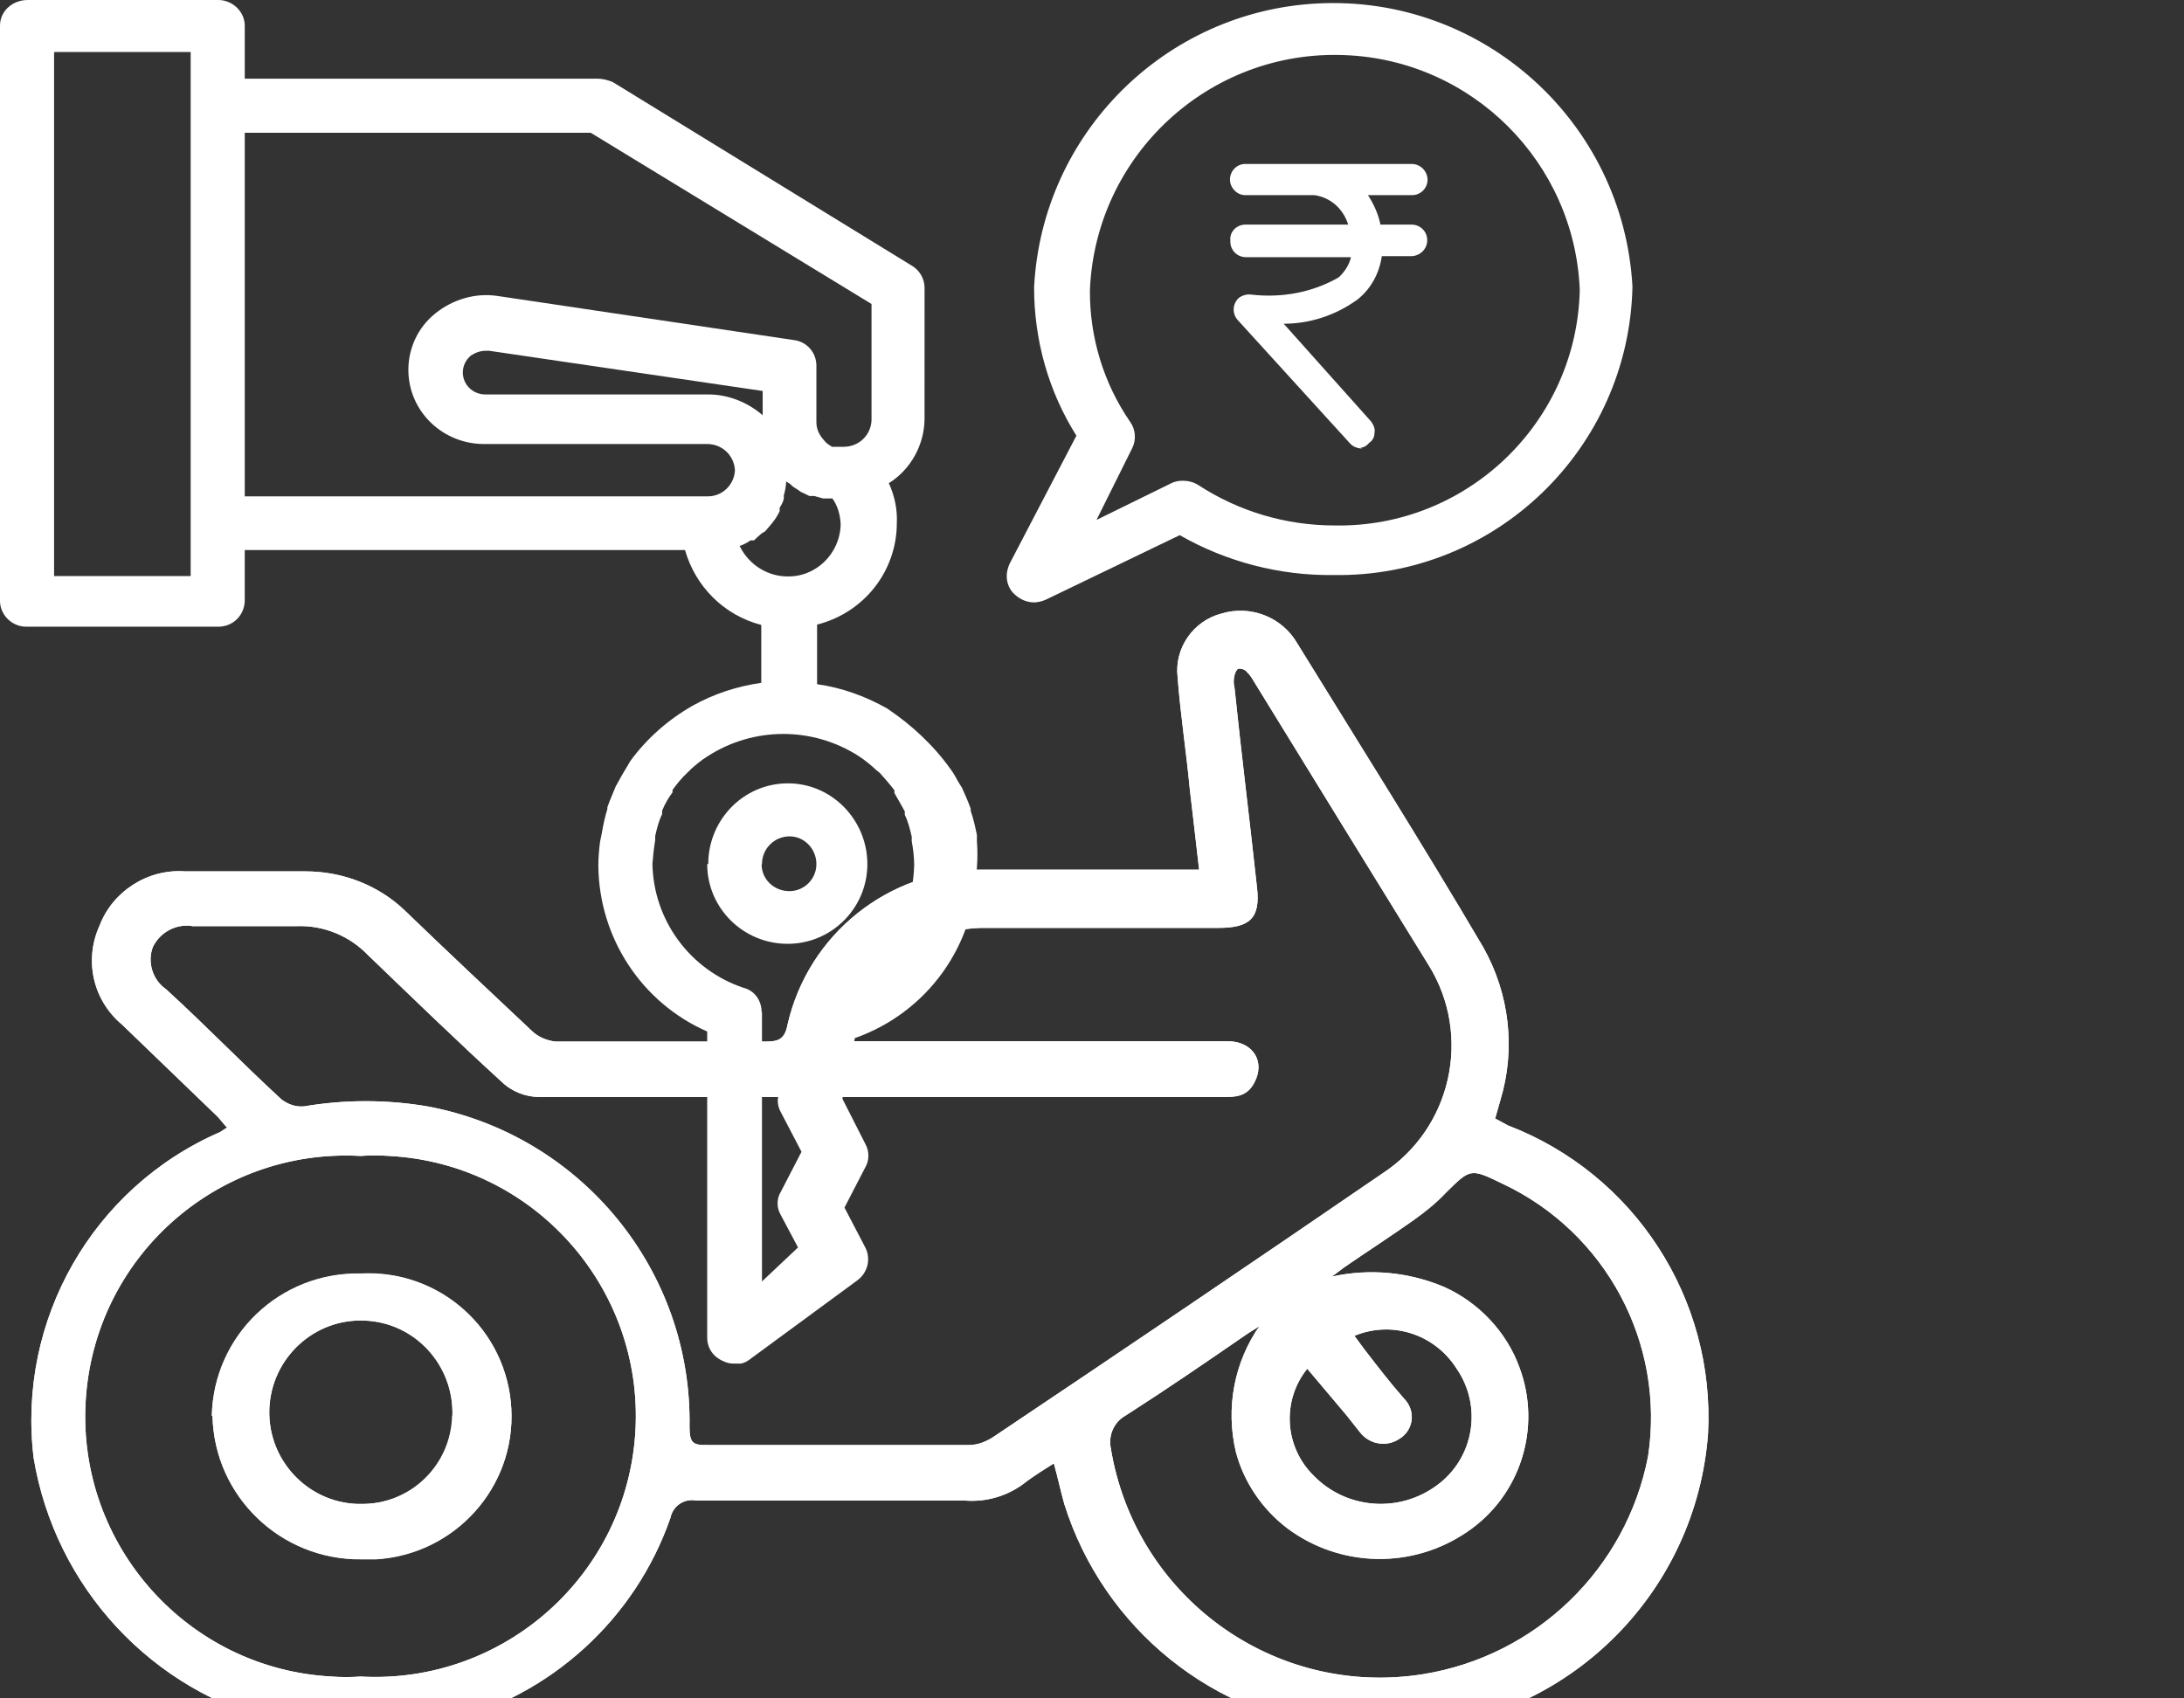 <!DOCTYPE svg PUBLIC "-//W3C//DTD SVG 1.0//EN" "http://www.w3.org/TR/2001/REC-SVG-20010904/DTD/svg10.dtd"><svg xmlns="http://www.w3.org/2000/svg" width="63" height="49" version="1" enable-background="new -33.288 -14.978 123 80"><rect width="100%" height="100%" fill="#333333" stroke="none"/><path fill="#fff" d="M37.7 39.5c-.73.92-.65 2.25.2 3.08.94.96 2.45 1.08 3.54.28 1.08-.78 1.33-2.28.58-3.37-.63-1-1.87-1.4-2.95-.95l.28.38c.37.48.73.95 1.15 1.43.3.3.3.77 0 1.06-.04.04-.08.07-.13.1-.37.25-.87.17-1.15-.2l-.38-.48-1.13-1.34zm-1.34-1.26c-.14.1-.28.17-.42.27-1.16.8-2.3 1.58-3.47 2.33-.33.18-.5.56-.43.93.7 4.3 4.72 7.22 9.02 6.53 3.26-.53 5.85-3.04 6.48-6.28.5-3.27-1.22-6.47-4.2-7.87-.93-.45-.92-.44-1.64.27-.28.3-.6.55-.92.78-.65.46-1.33.9-2 1.36l-.36.27c1.1-.24 2.22-.13 3.24.3 1 .45 1.8 1.3 2.17 2.32.65 1.74.03 3.7-1.5 4.74-1.57 1.08-3.66 1.05-5.2-.1-.72-.55-1.25-1.33-1.48-2.2-.3-1.27-.05-2.6.7-3.66zM10.4 48.37c4.15.23 7.7-2.95 7.93-7.1.23-4.14-2.95-7.7-7.1-7.92-.27-.02-.55-.02-.83 0-4.15-.23-7.7 2.94-7.93 7.1-.23 4.14 2.95 7.7 7.1 7.92.27.02.55.02.83 0zm13.92-18.33h7.47c1.14 0 2.4 0 3.62 0 .67 0 1.05.5.83 1.07-.22.56-.6.54-1.04.54-6.54 0-13.1 0-19.63 0-.4 0-.8-.15-1.1-.44-1.27-1.16-2.57-2.42-3.86-3.66-.53-.55-1.28-.86-2.05-.83-1 0-1.98 0-3 0-.47-.08-.94.17-1.15.6-.17.45 0 .96.38 1.22 1.16 1.06 2.2 2.14 3.33 3.18.2.15.42.22.65.2 1.18-.2 2.38-.2 3.56 0 4.44.83 7.64 4.74 7.56 9.25 0 .46.1.53.52.52h7.54c.26 0 .5-.1.7-.23 3.76-2.52 7.5-5.05 11.22-7.6 2-1.3 2.6-3.97 1.35-6-1.68-2.72-3.36-5.45-5.05-8.2-.06-.1-.12-.2-.2-.27-.05-.07-.14-.1-.23-.1-.06 0-.12.13-.13.2-.03.12-.03.23 0 .34.2 1.93.44 3.84.65 5.78.1.87-.2 1.16-1.1 1.16-2.3 0-4.6 0-6.85 0-1.93.05-3.57 1.42-3.98 3.3zM9.72 50c-.47-.1-1.08-.18-1.63-.3-3.7-.88-6.5-3.9-7.12-7.64-.48-3.97 1.7-7.8 5.38-9.4l.2-.13c-.1-.1-.17-.2-.26-.3l-2.77-2.67c-.84-.7-1.1-1.86-.65-2.85.38-1 1.4-1.65 2.47-1.57 1.15 0 2.3 0 3.47 0 1.08 0 2.12.4 2.9 1.16 1.2 1.16 2.42 2.3 3.64 3.45.18.17.42.27.67.3 2.02 0 4.04 0 6.06 0 .37 0 .56-.06.64-.5.6-2.6 2.9-4.44 5.57-4.46 1.85 0 3.67 0 5.5 0h.8c-.1-.84-.18-1.6-.27-2.33-.1-1.07-.27-2.15-.35-3.22-.1-.84.45-1.63 1.27-1.84.83-.25 1.74.1 2.18.86 1.8 2.92 3.6 5.77 5.36 8.76.76 1.34.95 2.94.5 4.42l-.15.53.37.2c3.65 1.4 5.98 5 5.77 8.9-.34 4.5-3.87 8.1-8.37 8.52-.15 0-.28.06-.43.1h-1.27c-.14-.04-.28-.08-.42-.1-3.76-.32-6.95-2.9-8.08-6.5-.1-.36-.18-.73-.3-1.17-.26.16-.52.33-.76.5-.52.43-1.17.63-1.84.57-2.57 0-5.15 0-7.73 0-.34-.06-.66.16-.73.5-1.02 2.94-3.48 5.16-6.5 5.9-.6.16-1.25.23-1.86.34L9.74 50z"/><path fill="#fff" d="M37.7 39.5c-.73.92-.65 2.25.2 3.08.94.96 2.45 1.08 3.54.28 1.08-.78 1.33-2.28.58-3.37-.63-1-1.87-1.4-2.95-.95l.28.38c.37.48.73.95 1.15 1.43.3.3.3.77 0 1.06-.04.04-.08.07-.13.1-.37.25-.87.17-1.15-.2l-.38-.48-1.13-1.34zm-1.34-1.26c-.14.1-.28.17-.42.27-1.16.8-2.3 1.58-3.47 2.33-.33.18-.5.56-.43.93.7 4.3 4.72 7.22 9.02 6.53 3.26-.53 5.85-3.04 6.48-6.28.5-3.27-1.22-6.47-4.2-7.87-.93-.45-.92-.44-1.64.27-.28.3-.6.55-.92.78-.65.46-1.33.9-2 1.36l-.36.27c1.1-.24 2.22-.13 3.24.3 1 .45 1.8 1.3 2.17 2.32.65 1.74.03 3.7-1.5 4.74-1.57 1.08-3.66 1.05-5.2-.1-.72-.55-1.25-1.33-1.48-2.2-.3-1.27-.05-2.6.7-3.66zM10.4 48.37c4.15.23 7.7-2.95 7.93-7.1.23-4.14-2.95-7.7-7.1-7.92-.27-.02-.55-.02-.83 0-4.15-.23-7.7 2.94-7.93 7.1-.23 4.14 2.95 7.7 7.1 7.92.27.02.55.02.83 0zm13.92-18.33h7.47c1.14 0 2.4 0 3.62 0 .67 0 1.05.5.83 1.07-.22.56-.6.54-1.04.54-6.54 0-13.1 0-19.63 0-.4 0-.8-.15-1.1-.44-1.27-1.16-2.57-2.42-3.86-3.66-.53-.55-1.28-.86-2.05-.83-1 0-1.98 0-3 0-.47-.08-.94.17-1.15.6-.17.45 0 .96.38 1.22 1.16 1.06 2.2 2.14 3.33 3.18.2.15.42.22.65.2 1.18-.2 2.38-.2 3.56 0 4.44.83 7.64 4.74 7.56 9.25 0 .46.1.53.52.52h7.54c.26 0 .5-.1.7-.23 3.76-2.52 7.5-5.05 11.22-7.6 2-1.3 2.6-3.97 1.35-6-1.68-2.72-3.36-5.45-5.05-8.2-.06-.1-.12-.2-.2-.27-.05-.07-.14-.1-.23-.1-.06 0-.12.13-.13.2-.03.12-.03.23 0 .34.2 1.93.44 3.84.65 5.78.1.87-.2 1.16-1.1 1.16-2.3 0-4.6 0-6.85 0-1.93.05-3.57 1.42-3.98 3.3zM9.72 50c-.47-.1-1.08-.18-1.63-.3-3.7-.88-6.5-3.9-7.12-7.64-.48-3.97 1.7-7.8 5.38-9.4l.2-.13c-.1-.1-.17-.2-.26-.3l-2.77-2.67c-.84-.7-1.1-1.86-.65-2.85.38-1 1.4-1.65 2.47-1.57 1.15 0 2.3 0 3.47 0 1.08 0 2.12.4 2.9 1.16 1.2 1.16 2.42 2.3 3.64 3.45.18.17.42.27.67.3 2.02 0 4.04 0 6.06 0 .37 0 .56-.06.64-.5.6-2.6 2.9-4.44 5.57-4.46 1.85 0 3.67 0 5.5 0h.8c-.1-.84-.18-1.6-.27-2.33-.1-1.07-.27-2.15-.35-3.22-.1-.84.45-1.63 1.27-1.84.83-.25 1.74.1 2.18.86 1.8 2.92 3.6 5.77 5.36 8.76.76 1.34.95 2.94.5 4.42l-.15.53.37.2c3.65 1.4 5.98 5 5.77 8.9-.34 4.5-3.87 8.1-8.37 8.52-.15 0-.28.06-.43.1h-1.27c-.14-.04-.28-.08-.42-.1-3.76-.32-6.95-2.9-8.08-6.5-.1-.36-.18-.73-.3-1.17-.26.16-.52.33-.76.5-.52.43-1.17.63-1.84.57-2.57 0-5.15 0-7.73 0-.34-.06-.66.16-.73.5-1.02 2.94-3.48 5.16-6.5 5.9-.6.16-1.25.23-1.86.34L9.74 50z"/><path fill="#fff" d="M13.05 40.85c.05-1.46-1.08-2.7-2.54-2.75-1.45-.06-2.68 1.08-2.74 2.54-.06 1.46 1.08 2.7 2.54 2.75.03 0 .07 0 .1 0 1.43.02 2.6-1.12 2.63-2.55m-6.93 0c.05-2.32 1.97-4.15 4.3-4.1 2.28-.12 4.22 1.62 4.34 3.9.12 2.27-1.63 4.2-3.9 4.34-.15 0-.3 0-.44 0-2.3.02-4.22-1.8-4.28-4.12"/><path fill="#fff" d="M13.05 40.85c.05-1.46-1.08-2.7-2.54-2.75-1.45-.06-2.68 1.08-2.74 2.54-.06 1.46 1.08 2.7 2.54 2.75.03 0 .07 0 .1 0 1.43.02 2.6-1.1 2.65-2.54zm-6.94 0c.06-2.32 1.98-4.15 4.3-4.1 2.28-.12 4.22 1.62 4.34 3.9.12 2.27-1.63 4.2-3.9 4.34-.15 0-.3 0-.44 0-2.3.02-4.22-1.8-4.28-4.12v-.03z"/><path fill="#fff" d="M20.4 24.93c0 1.27 1.04 2.3 2.32 2.3 1.27 0 2.3-1.03 2.3-2.3S24 22.6 22.73 22.6c-1.28 0-2.3 1.05-2.3 2.33zm1.58 0c0-.44.35-.8.8-.8.42 0 .77.36.77.8 0 .43-.35.78-.78.78-.44 0-.8-.34-.8-.77z"/><path fill="#fff" d="M29.83 8.3c0 1.52.42 3 1.22 4.27l-1.93 3.7c-.05.12-.08.23-.08.35 0 .2.08.4.23.53.15.14.35.23.56.23.1 0 .23-.03.34-.08l3.86-1.86c1.35.77 2.88 1.17 4.43 1.15 4.67.08 8.53-3.64 8.63-8.32C46.83 3.52 42.77-.15 38 .1c-4.4.23-7.94 3.76-8.17 8.18v.03zm2.83 4.63c.12-.24.1-.54-.06-.76-.77-1.12-1.17-2.45-1.16-3.8.16-3.9 3.45-6.94 7.35-6.78 3.68.14 6.63 3.1 6.78 6.77-.08 3.82-3.25 6.87-7.07 6.8-1.4 0-2.76-.4-3.94-1.17-.13-.08-.28-.12-.44-.12-.12 0-.24.02-.35.08L31.63 15l1.03-2.07z"/><path fill="#fff" d="M.8 0C.36 0 0 .32 0 .74v16.6c0 .4.35.75.77.74 0 0 0 0 .02 0h5.47c.43.02.78-.3.8-.73 0 0 0 0 0-.02v-1.46h12.7c.3 1.05 1.12 1.88 2.2 2.16v1.67c-.7.1-1.37.32-1.98.66-.7.4-1.32.94-1.8 1.6-.1.18-.22.36-.32.55l-.1.18c-.08.2-.17.4-.24.6 0 0 0 .03 0 .05-.07.23-.12.46-.16.7l-.05.24c-.03.23-.05.47-.05.7.02 2.08 1.25 3.95 3.14 4.78v8.83c0 .3.17.55.44.67.1.05.2.08.3.08h.24c.08-.02.15-.05.22-.1l3.13-2.3c.3-.22.4-.62.23-.95l-.6-1.15.6-1.16c.12-.2.12-.47 0-.68l-.66-1.3.36-1.75c2.1-.74 3.5-2.7 3.52-4.93.02-.25.02-.5 0-.75 0-.06 0-.12 0-.18-.05-.24-.1-.47-.18-.7 0-.02 0-.04 0-.06-.07-.2-.16-.4-.25-.6-.03-.05-.06-.1-.1-.16-.07-.13-.14-.26-.23-.38-.5-.7-1.13-1.28-1.83-1.75-.62-.35-1.3-.6-2.02-.7v-1.72c1.35-.34 2.3-1.54 2.3-2.93.02-.4-.07-.8-.23-1.15.64-.4 1.03-1.12 1.03-1.87V8.3c0-.25-.14-.5-.36-.63l-8.63-5.3c-.14-.06-.3-.1-.44-.1H7.06V.74C7.06.33 6.7 0 6.3 0c-.02 0-.02 0-.02 0H.78zm.77 1.5H5.5v15.12H1.56V1.52zm5.5 2.33h9.97l8.1 4.94v3.36c-.02.43-.37.76-.8.76-.08 0-.17 0-.26 0H24c-.06-.04-.13-.08-.18-.13l-.07-.08c-.12-.14-.2-.3-.2-.5v-1.63c0-.38-.28-.7-.66-.74l-8.53-1.27c-.65-.1-1.3.1-1.8.5s-.78 1-.78 1.63c0 1.2 1 2.16 2.22 2.14h6.4c.43 0 .78.33.8.76-.02.42-.37.76-.8.75H7.06V3.83zm6.28 6.93c0-.2.08-.37.23-.5.12-.08.27-.14.43-.14h.1L22 11.28v.7c-.44-.38-1-.6-1.57-.6H14c-.36 0-.65-.28-.65-.64 0-.02 0-.04 0-.05v.06zm7.96 5c.13-.04.24-.1.34-.17h.1c.07-.07.14-.13.22-.2l.1-.06c.07-.08.15-.17.22-.26.08-.1.14-.2.2-.32v-.1c.05-.08.1-.17.12-.26 0-.04 0-.07 0-.1.04-.13.06-.26.07-.4l.12.08c.05.06.12.1.2.15l.1.07.25.12h.14l.25.07h.27c.15.2.23.48.24.75-.02.85-.72 1.53-1.56 1.5 0 0 0 0-.02 0-.6-.02-1.14-.4-1.37-.96v.06zm.66 13.44c0-.33-.2-.62-.52-.7-1.55-.52-2.6-1.95-2.63-3.58.02-.22.04-.45.08-.68v-.12c.05-.22.1-.43.2-.63v-.1c.08-.2.18-.37.3-.53v-.07c.13-.18.27-.35.43-.5.03-.03.07-.06.1-.1.15-.13.3-.26.48-.37 1.33-.86 3.04-.86 4.37 0 .18.12.34.25.5.4l.1.08c.15.17.3.34.42.5 0 .03 0 .06 0 .08.1.17.2.35.3.53 0 .04 0 .07 0 .1.1.2.15.42.2.63 0 0 0 .08 0 .13.04.22.07.45.07.68-.03 1.7-1.2 3.2-2.85 3.63-.28.07-.5.3-.56.57l-.5 2.45c-.05.16-.02.33.06.48l.6 1.15-.6 1.16c-.12.2-.12.45 0 .66l.5.94-1.04.98V29.2z"/><path fill="#fff" d="M39.3 12.94c-.14 0-.27-.05-.36-.15L35.7 9.23c-.16-.18-.15-.46.03-.63.1-.08.24-.12.37-.1.87.1 1.76-.06 2.52-.5.17-.16.3-.36.35-.58h-3.03c-.25 0-.45-.2-.45-.45 0 0 0-.02 0-.04-.02-.24.17-.44.42-.45 0 0 0 0 .02 0h2.96c-.14-.45-.5-.78-.97-.85h-2c-.23 0-.43-.2-.44-.43 0 0 0-.02 0-.02 0-.25.2-.45.44-.45h4.8c.25 0 .45.2.46.45 0 .25-.2.45-.45.45h-1.27c.17.26.3.55.36.85h.9c.25 0 .45.2.45.45s-.2.45-.45.46h-.86c-.07.48-.3.93-.7 1.25-.62.45-1.36.7-2.13.7l2.52 2.82c.07.1.12.2.1.32 0 .12-.05.23-.16.3-.06.08-.15.13-.25.14z"/></svg>